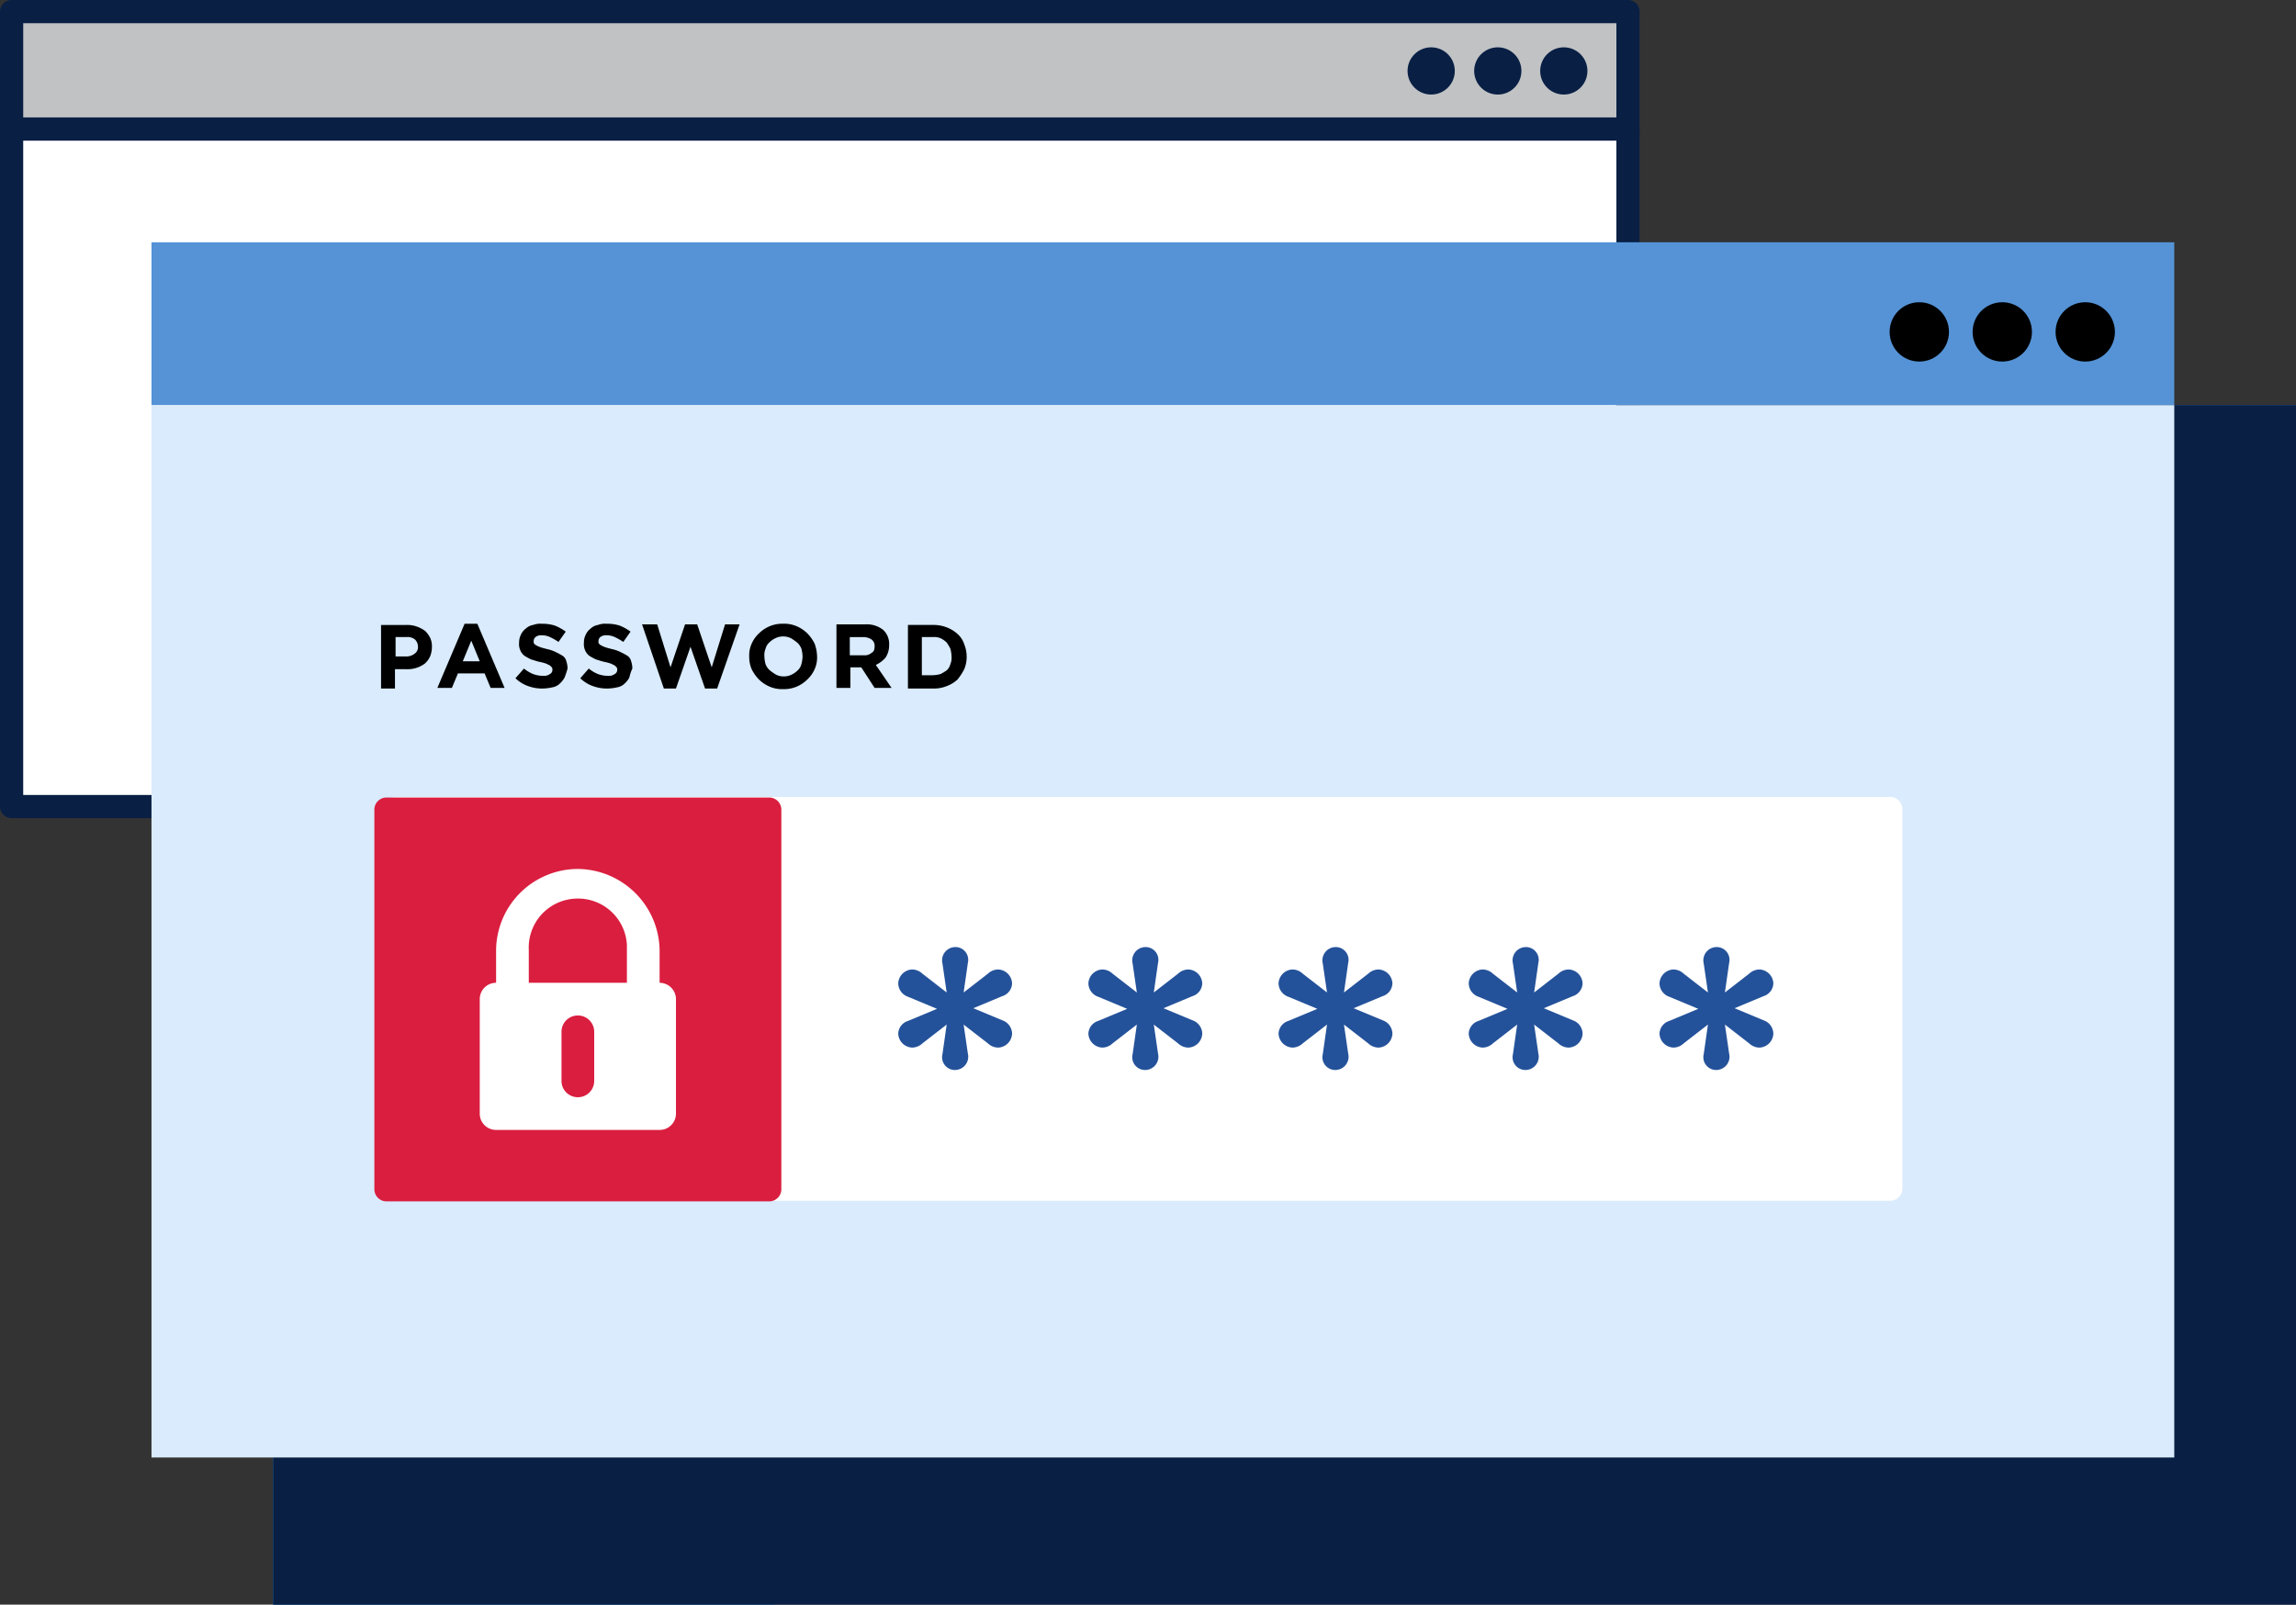 <svg xmlns="http://www.w3.org/2000/svg" viewBox="2203.778 4675.886 395.826 276.696"><rect x="2203.778" y="4675.886" width="395.826" height="276.696" fill="#333333" stroke="none"/><defs><style>.img-passwords-color-1{fill:#1977cc}.img-passwords-color-2{fill:#091f44}.img-passwords-color-3{fill:#c0c2c4}.img-passwords-color-4,.img-passwords-color-5{fill:none;stroke:#091f44;stroke-linecap:round;stroke-linejoin:round;stroke-width:4px}.img-passwords-color-5{fill:#fff}.img-passwords-color-8{fill:#fff}.img-passwords-color-6{fill:#5593d6}.img-passwords-color-7{fill:#d9ebfc}.img-passwords-color-9{fill:#da1e3f}.img-passwords-color-10{fill:#24529a}</style></defs><g id="passwords" transform="translate(4350.578 9277.786)"><path id="Path_2369_1_" class="img-passwords-color-1" d="M-1752.878-4534.9H-2101.6v206.832h86.032l262.69-35.186V-4534.9z" transform="translate(1.904 2.865)"/><path id="Path_2370_1_" class="img-passwords-color-2" d="M-2101.6-4534.9v206.832h348.722V-4534.9z" transform="translate(1.904 2.865)"/><path id="Rectangle_673_1_" class="img-passwords-color-3" transform="translate(-2144.8 -4599.9)" d="M0 0h278.664v20.255H0z"/><path id="Rectangle_674_1_" class="img-passwords-color-4" transform="translate(-2144.8 -4599.9)" d="M0 0h278.664v20.255H0z"/><path id="Rectangle_675_1_" class="img-passwords-color-5" transform="translate(-2144.8 -4579.645)" d="M0 0h278.664v116.832H0z"/><circle id="Ellipse_84_1_" class="img-passwords-color-2" cx="4.072" cy="4.072" r="4.072" transform="translate(-1904.14 -4593.74)"/><circle id="Ellipse_85_1_" class="img-passwords-color-2" cx="4.072" cy="4.072" r="4.072" transform="translate(-1892.655 -4593.74)"/><circle id="Ellipse_86_1_" class="img-passwords-color-2" cx="4.072" cy="4.072" r="4.072" transform="translate(-1881.275 -4593.74)"/><path id="Rectangle_676_1_" class="img-passwords-color-6" transform="translate(-2120.682 -4560.121)" d="M0 0h348.722v28.086H0z"/><circle id="Ellipse_87_1_" cx="5.116" cy="5.116" r="5.116" transform="translate(-1821.032 -4549.784)"/><circle id="Ellipse_88_1_" cx="5.116" cy="5.116" r="5.116" transform="translate(-1806.728 -4549.784)"/><circle id="Ellipse_89_1_" cx="5.116" cy="5.116" r="5.116" transform="translate(-1792.424 -4549.784)"/><path id="Rectangle_677_1_" class="img-passwords-color-7" transform="translate(-2120.682 -4532.035)" d="M0 0h348.722v181.461H0z"/><path id="Rectangle_678_1_" class="img-passwords-color-8" d="M-2081.212-4470.2h257.574a2.094 2.094 0 0 1 2.088 2.088v65.464a2.094 2.094 0 0 1-2.088 2.088h-257.574a2.094 2.094 0 0 1-2.088-2.088v-65.464a2.1 2.1 0 0 1 2.088-2.088z" transform="translate(2.711 5.717)"/><path id="Rectangle_679_1_" class="img-passwords-color-9" d="M-2082.812-4470.1h65.986a2.094 2.094 0 0 1 2.088 2.088v65.464a2.094 2.094 0 0 1-2.088 2.088h-65.986a2.094 2.094 0 0 1-2.088-2.088v-65.464a2.094 2.094 0 0 1 2.088-2.088z" transform="translate(2.64 5.721)"/><path id="Lock_2_1_" class="img-passwords-color-8" d="M-2036.491-4438.671v-5.638a14.239 14.239 0 0 0-14.2-13.991 14.127 14.127 0 0 0-13.99 13.991v5.638a2.808 2.808 0 0 0-2.819 2.819v19.733a2.807 2.807 0 0 0 2.819 2.819h28.19a2.807 2.807 0 0 0 2.819-2.819v-19.628a2.832 2.832 0 0 0-2.819-2.924zm-5.638 0h-16.914v-5.638a8.434 8.434 0 0 1 8.039-8.875 8.434 8.434 0 0 1 8.875 8.04v6.473zm-8.457 19.733a2.807 2.807 0 0 1-2.819-2.819v-8.458a2.807 2.807 0 0 1 2.819-2.819 2.807 2.807 0 0 1 2.819 2.819v8.458a2.807 2.807 0 0 1-2.819 2.819z" transform="translate(3.407 6.241)"/><g id="Group_415" data-name="Group 415" transform="translate(-1991.947 -4438.589)"><path id="Path_2883" data-name="Path 2883" class="img-passwords-color-10" d="M-1990.047-4432.036l-4.177 3.237a2.62 2.62 0 0 1-1.775.731 2.5 2.5 0 0 1-2.4-2.4 2.38 2.38 0 0 1 1.671-2.193l5.011-2.088-5.011-2.088a2.483 2.483 0 0 1-1.671-2.3 2.5 2.5 0 0 1 2.4-2.4 2.62 2.62 0 0 1 1.775.731l4.177 3.237-.731-5.011a2.29 2.29 0 0 1 2.193-2.819 2.2 2.2 0 0 1 2.192 2.715l-.731 5.116 4.176-3.237a2.621 2.621 0 0 1 1.775-.731 2.5 2.5 0 0 1 2.4 2.4 2.38 2.38 0 0 1-1.67 2.193l-5.012 2.088 5.012 2.088a2.483 2.483 0 0 1 1.67 2.3 2.5 2.5 0 0 1-2.4 2.4 2.621 2.621 0 0 1-1.775-.731l-4.176-3.237.731 5.011a2.29 2.29 0 0 1-2.192 2.819 2.2 2.2 0 0 1-2.193-2.715z" transform="translate(1998.4 4445.399)"/><path id="Path_2884" data-name="Path 2884" class="img-passwords-color-10" d="M-1958.647-4432.036l-4.176 3.237a2.621 2.621 0 0 1-1.775.731 2.5 2.5 0 0 1-2.4-2.4 2.38 2.38 0 0 1 1.67-2.193l5.012-2.088-5.012-2.088a2.483 2.483 0 0 1-1.67-2.3 2.5 2.5 0 0 1 2.4-2.4 2.621 2.621 0 0 1 1.775.731l4.176 3.237-.731-5.011a2.29 2.29 0 0 1 2.193-2.819 2.2 2.2 0 0 1 2.193 2.715l-.731 5.116 4.176-3.237a2.621 2.621 0 0 1 1.775-.731 2.5 2.5 0 0 1 2.4 2.4 2.38 2.38 0 0 1-1.671 2.193l-5.012 2.088 5.012 2.088a2.483 2.483 0 0 1 1.671 2.3 2.5 2.5 0 0 1-2.4 2.4 2.621 2.621 0 0 1-1.775-.731l-4.176-3.237.731 5.011a2.29 2.29 0 0 1-2.193 2.819 2.2 2.2 0 0 1-2.193-2.715z" transform="translate(1999.784 4445.399)"/><path id="Path_2885" data-name="Path 2885" class="img-passwords-color-10" d="M-1927.247-4432.036l-4.176 3.237a2.621 2.621 0 0 1-1.775.731 2.5 2.5 0 0 1-2.4-2.4 2.38 2.38 0 0 1 1.671-2.193l5.012-2.088-5.012-2.088a2.483 2.483 0 0 1-1.671-2.3 2.5 2.5 0 0 1 2.4-2.4 2.621 2.621 0 0 1 1.775.731l4.176 3.237-.731-5.011a2.29 2.29 0 0 1 2.193-2.819 2.2 2.2 0 0 1 2.193 2.715l-.731 5.116 4.176-3.237a2.621 2.621 0 0 1 1.775-.731 2.5 2.5 0 0 1 2.4 2.4 2.38 2.38 0 0 1-1.671 2.193l-5.012 2.088 5.012 2.088a2.483 2.483 0 0 1 1.671 2.3 2.5 2.5 0 0 1-2.4 2.4 2.621 2.621 0 0 1-1.775-.731l-4.176-3.237.731 5.011a2.29 2.29 0 0 1-2.193 2.819 2.2 2.2 0 0 1-2.193-2.715z" transform="translate(2001.168 4445.399)"/><path id="Path_2886" data-name="Path 2886" class="img-passwords-color-10" d="M-1895.847-4432.036l-4.176 3.237a2.621 2.621 0 0 1-1.775.731 2.5 2.5 0 0 1-2.4-2.4 2.38 2.38 0 0 1 1.671-2.193l5.012-2.088-5.012-2.088a2.483 2.483 0 0 1-1.671-2.3 2.5 2.5 0 0 1 2.4-2.4 2.621 2.621 0 0 1 1.775.731l4.176 3.237-.731-5.011a2.29 2.29 0 0 1 2.193-2.819 2.2 2.2 0 0 1 2.193 2.715l-.731 5.116 4.176-3.237a2.621 2.621 0 0 1 1.775-.731 2.5 2.5 0 0 1 2.4 2.4 2.38 2.38 0 0 1-1.67 2.193l-5.012 2.088 5.012 2.088a2.483 2.483 0 0 1 1.67 2.3 2.5 2.5 0 0 1-2.4 2.4 2.621 2.621 0 0 1-1.775-.731l-4.176-3.237.731 5.011a2.29 2.29 0 0 1-2.193 2.819 2.2 2.2 0 0 1-2.193-2.715z" transform="translate(2002.552 4445.399)"/><path id="Path_2887" data-name="Path 2887" class="img-passwords-color-10" d="M-1864.347-4432.036l-4.176 3.237a2.621 2.621 0 0 1-1.775.731 2.5 2.5 0 0 1-2.4-2.4 2.38 2.38 0 0 1 1.671-2.193l5.012-2.088-5.012-2.088a2.483 2.483 0 0 1-1.671-2.3 2.5 2.5 0 0 1 2.4-2.4 2.621 2.621 0 0 1 1.775.731l4.176 3.237-.731-5.011a2.29 2.29 0 0 1 2.193-2.819 2.2 2.2 0 0 1 2.193 2.715l-.731 5.116 4.176-3.237a2.621 2.621 0 0 1 1.775-.731 2.5 2.5 0 0 1 2.4 2.4 2.38 2.38 0 0 1-1.67 2.193l-5.012 2.088 5.012 2.088a2.483 2.483 0 0 1 1.67 2.3 2.5 2.5 0 0 1-2.4 2.4 2.621 2.621 0 0 1-1.775-.731l-4.176-3.237.731 5.011a2.29 2.29 0 0 1-2.193 2.819 2.2 2.2 0 0 1-2.193-2.715z" transform="translate(2003.941 4445.399)"/></g><g id="Group_416" data-name="Group 416" transform="translate(-2081.111 -4494.134)"><path id="Path_2888" data-name="Path 2888" d="M-2075.03-4494.841a4.334 4.334 0 0 1-.313 1.671 3.608 3.608 0 0 1-.939 1.253 4.8 4.8 0 0 1-1.462.731 4.88 4.88 0 0 1-1.775.209h-1.879v3.341h-2.4v-10.964h4.49a4.883 4.883 0 0 1 1.775.313 5.631 5.631 0 0 1 1.357.731 4.631 4.631 0 0 1 .835 1.148 3.482 3.482 0 0 1 .313 1.565zm-2.4 0a1.729 1.729 0 0 0-.522-1.253 2.042 2.042 0 0 0-1.461-.417h-1.879v3.341h1.879a2.263 2.263 0 0 0 1.461-.522 1.348 1.348 0 0 0 .522-1.149z" transform="translate(2083.8 4498.599)"/></g><g id="Group_417" data-name="Group 417" transform="translate(-2071.401 -4494.344)"><path id="Path_2889" data-name="Path 2889" d="M-2065.312-4487.733l-1.044-2.505h-4.594l-1.044 2.505h-2.506l4.7-11.067h2.193l4.7 11.067zm-3.341-8.144l-1.462 3.55h2.924z" transform="translate(2074.5 4498.8)"/><path id="Path_2890" data-name="Path 2890" d="M-2053.143-4489.507a4.084 4.084 0 0 1-.835 1.044 2.385 2.385 0 0 1-1.253.626 8.109 8.109 0 0 1-1.671.209 7.022 7.022 0 0 1-2.506-.417 5.963 5.963 0 0 1-2.193-1.357l1.461-1.671a6.232 6.232 0 0 0 1.566.94 4.874 4.874 0 0 0 1.775.313 1.682 1.682 0 0 0 1.149-.313.788.788 0 0 0 .417-.731.627.627 0 0 0-.1-.417l-.313-.313-.627-.313a8.4 8.4 0 0 0-1.148-.313c-.522-.1-1.044-.313-1.462-.417a11.437 11.437 0 0 1-1.149-.626 2.274 2.274 0 0 1-.731-.939 2.662 2.662 0 0 1-.209-1.357 2.889 2.889 0 0 1 .313-1.357 2.647 2.647 0 0 1 .835-1.044 2.384 2.384 0 0 1 1.253-.626 3.556 3.556 0 0 1 1.566-.209 6.937 6.937 0 0 1 2.193.313 8.477 8.477 0 0 1 1.879 1.044l-1.253 1.775a10.42 10.42 0 0 0-1.461-.835 3.332 3.332 0 0 0-1.462-.313 1.561 1.561 0 0 0-1.044.313.947.947 0 0 0-.313.731c0 .209 0 .313.1.417a1.432 1.432 0 0 0 .418.313 5.085 5.085 0 0 0 .731.313c.313.1.731.209 1.149.313a6.03 6.03 0 0 1 1.461.522 11.41 11.41 0 0 1 1.149.626 1.521 1.521 0 0 1 .626.939 3.891 3.891 0 0 1 .209 1.253 13.664 13.664 0 0 1-.52 1.564z" transform="translate(2075.068 4498.8)"/></g><g id="Group_418" data-name="Group 418" transform="translate(-2046.761 -4494.343)"><path id="Path_2891" data-name="Path 2891" d="M-2042.443-4489.507a4.079 4.079 0 0 1-.835 1.044 2.384 2.384 0 0 1-1.253.626 8.111 8.111 0 0 1-1.671.209 7.023 7.023 0 0 1-2.506-.417 5.966 5.966 0 0 1-2.193-1.357l1.462-1.671a6.228 6.228 0 0 0 1.566.94 4.873 4.873 0 0 0 1.775.313 1.681 1.681 0 0 0 1.148-.313.789.789 0 0 0 .418-.731.627.627 0 0 0-.1-.417l-.313-.313-.626-.313a8.4 8.4 0 0 0-1.148-.313c-.522-.1-1.044-.313-1.462-.417a11.41 11.41 0 0 1-1.149-.626 2.274 2.274 0 0 1-.731-.939 2.662 2.662 0 0 1-.209-1.357 2.889 2.889 0 0 1 .313-1.357 2.649 2.649 0 0 1 .835-1.044 2.384 2.384 0 0 1 1.253-.626 3.556 3.556 0 0 1 1.566-.209 6.934 6.934 0 0 1 2.192.313 8.477 8.477 0 0 1 1.879 1.044l-1.253 1.775a10.424 10.424 0 0 0-1.462-.835 3.332 3.332 0 0 0-1.462-.313 1.56 1.56 0 0 0-1.044.313.948.948 0 0 0-.313.731c0 .209 0 .313.1.417a1.432 1.432 0 0 0 .418.313 5.085 5.085 0 0 0 .731.313c.313.1.731.209 1.148.313a6.028 6.028 0 0 1 1.462.522 11.384 11.384 0 0 1 1.149.626 1.52 1.52 0 0 1 .626.939 3.891 3.891 0 0 1 .209 1.253 6.809 6.809 0 0 0-.52 1.564z" transform="translate(2050.9 4498.799)"/></g><g id="Group_419" data-name="Group 419" transform="translate(-2036.112 -4494.24)"><path id="Path_2892" data-name="Path 2892" d="M-2027.753-4487.633h-2.088l-2.506-7.2-2.506 7.2h-2.088l-3.759-11.067h2.61l2.3 7.413 2.506-7.413h2.088l2.506 7.413 2.3-7.413h2.506z" transform="translate(2040.7 4498.7)"/></g><g id="Group_420" data-name="Group 420" transform="translate(-2017.631 -4494.344)"><path id="Path_2893" data-name="Path 2893" d="M-2011.306-4493.162a4.842 4.842 0 0 1-.418 2.192 5.456 5.456 0 0 1-1.253 1.775 5.929 5.929 0 0 1-1.879 1.253 5.622 5.622 0 0 1-2.3.417 5.314 5.314 0 0 1-2.3-.417 5.92 5.92 0 0 1-1.879-1.253 6.854 6.854 0 0 1-1.253-1.775 5.452 5.452 0 0 1-.418-2.192 4.845 4.845 0 0 1 .418-2.193 5.459 5.459 0 0 1 1.253-1.775 5.938 5.938 0 0 1 1.879-1.253 5.622 5.622 0 0 1 2.3-.417 5.314 5.314 0 0 1 2.3.417 5.922 5.922 0 0 1 1.879 1.253 6.86 6.86 0 0 1 1.253 1.775 6.828 6.828 0 0 1 .418 2.193zm-2.506 0a5.29 5.29 0 0 0-.209-1.357 2.668 2.668 0 0 0-.731-1.044 9.026 9.026 0 0 0-1.044-.731 2.887 2.887 0 0 0-1.357-.313 2.894 2.894 0 0 0-1.357.313 3.748 3.748 0 0 0-1.044.731 2.166 2.166 0 0 0-.626 1.044 2.868 2.868 0 0 0-.209 1.357 5.293 5.293 0 0 0 .209 1.357 2.669 2.669 0 0 0 .731 1.044 9.021 9.021 0 0 0 1.044.731 2.889 2.889 0 0 0 1.357.313 2.9 2.9 0 0 0 1.357-.313 3.738 3.738 0 0 0 1.044-.731 2.164 2.164 0 0 0 .626-1.044 5.293 5.293 0 0 0 .209-1.357z" transform="translate(2023 4498.8)"/><path id="Path_2894" data-name="Path 2894" d="M-2002.022-4487.737l-2.3-3.55h-1.879v3.55h-2.4v-10.963h5.012a4.565 4.565 0 0 1 3.028.94 3.313 3.313 0 0 1 1.044 2.61 3.863 3.863 0 0 1-.626 2.193 5.031 5.031 0 0 1-1.671 1.253l2.715 3.967zm0-7.2a1.347 1.347 0 0 0-.522-1.148 2.61 2.61 0 0 0-1.357-.417h-2.4v3.132h2.4a1.773 1.773 0 0 0 1.357-.417c.418-.209.522-.627.522-1.149z" transform="translate(2023.635 4498.805)"/><path id="Path_2895" data-name="Path 2895" d="M-1986.672-4493.17a5.451 5.451 0 0 1-.417 2.192 10.35 10.35 0 0 1-1.148 1.775 5.692 5.692 0 0 1-1.879 1.148 5.808 5.808 0 0 1-2.4.417h-4.281v-10.962h4.281a6.122 6.122 0 0 1 2.4.418 5.684 5.684 0 0 1 1.879 1.148 4.027 4.027 0 0 1 1.148 1.775 5.677 5.677 0 0 1 .417 2.088zm-2.61 0a5.3 5.3 0 0 0-.209-1.357 9.172 9.172 0 0 0-.626-1.044 3.76 3.76 0 0 0-1.044-.731 2.865 2.865 0 0 0-1.357-.209h-1.879v6.578h1.879a5.288 5.288 0 0 0 1.357-.209 9.264 9.264 0 0 0 1.044-.627 2.166 2.166 0 0 0 .626-1.044 2.862 2.862 0 0 0 .209-1.356z" transform="translate(2024.155 4498.809)"/></g></g></svg>
